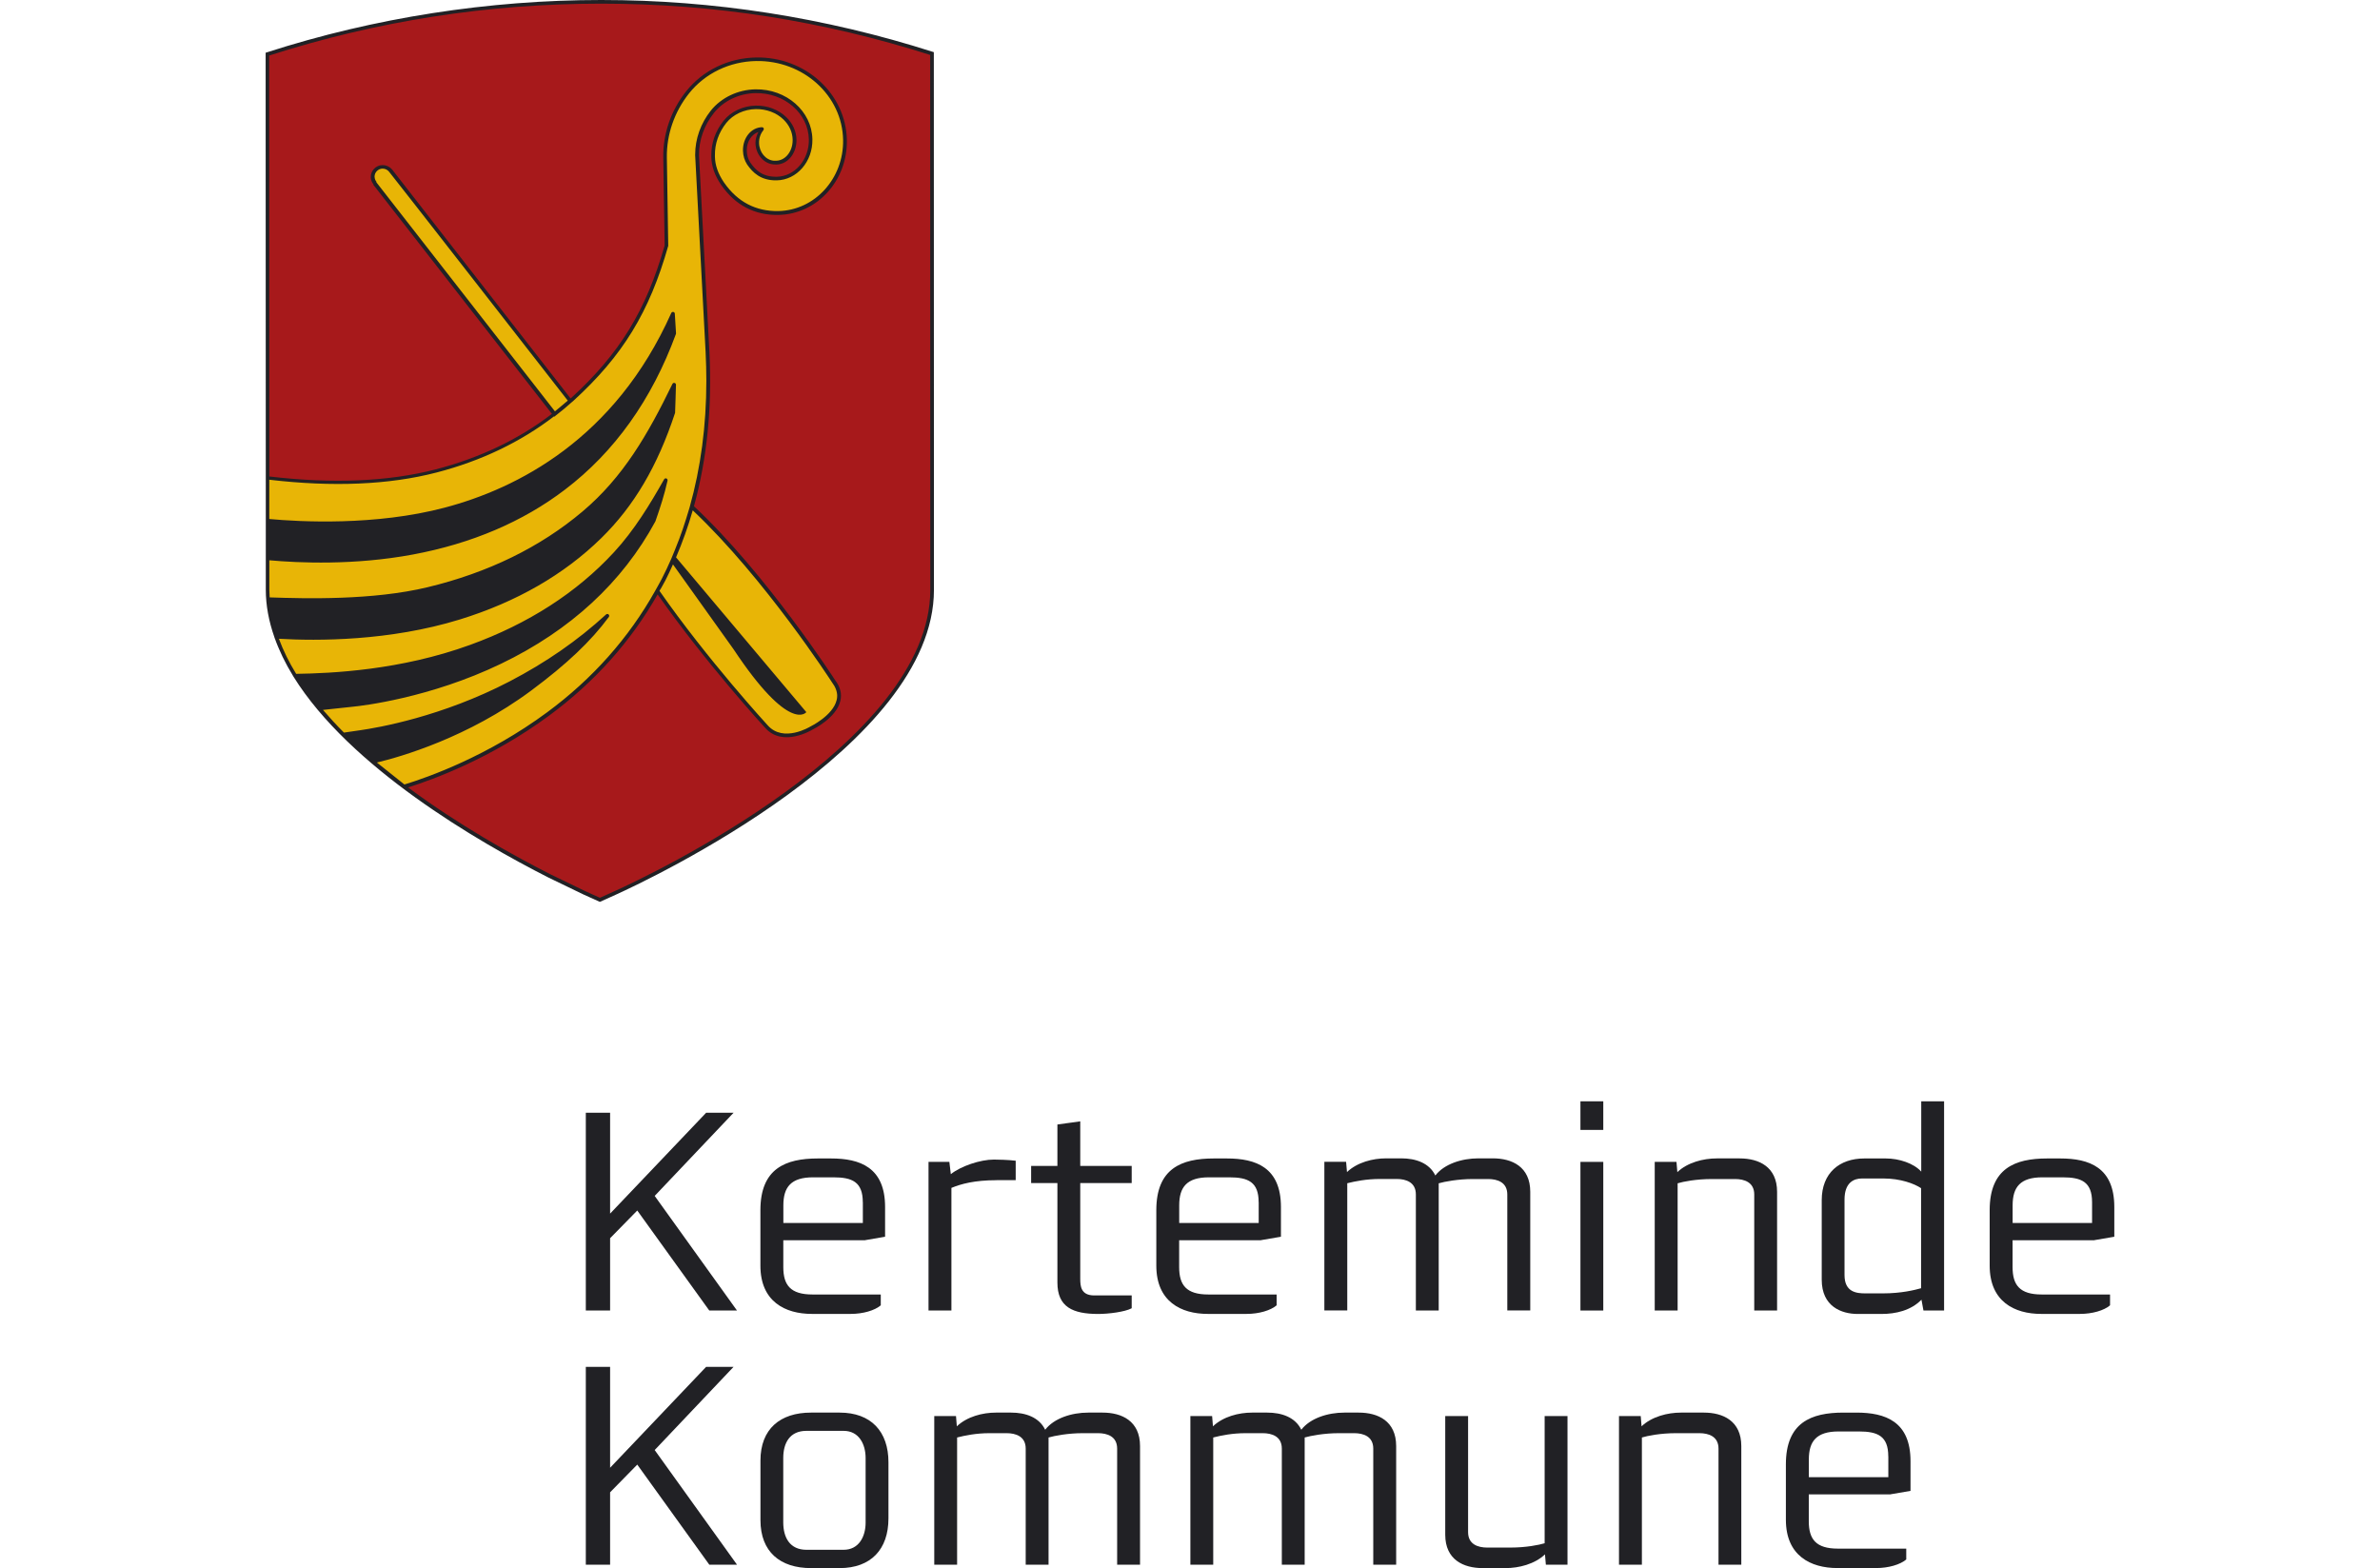 <svg xmlns="http://www.w3.org/2000/svg" xmlns:xlink="http://www.w3.org/1999/xlink" id="Lag_2" viewBox="0 0 430.24 283.46"><defs><style>.cls-1{fill:#212125;}.cls-1,.cls-2,.cls-3,.cls-4{stroke-width:0px;}.cls-5{clip-path:url(#clippath);}.cls-2{fill:none;}.cls-6{clip-path:url(#clippath-1);}.cls-3{fill:#e8b506;}.cls-4{fill:#a7191b;}</style><clipPath id="clippath"><rect class="cls-2" width="430.24" height="283.46"></rect></clipPath><clipPath id="clippath-1"><rect class="cls-2" x="48.02" width="334.2" height="283.46"></rect></clipPath></defs><g id="Lag_1-2"><g class="cls-5"><polygon class="cls-1" points="128.22 236.9 115.2 218.82 110.29 223.83 110.29 236.9 105.9 236.9 105.9 201.15 110.29 201.15 110.29 219.38 127.65 201.15 132.61 201.15 118.35 216.18 133.23 236.9 128.22 236.9"></polygon><g class="cls-6"><path class="cls-1" d="M156.38,224.19h-14.78v4.85c0,3.26,1.29,4.96,5.27,4.96h12.35v1.96c-1.09.93-3.2,1.55-5.43,1.55h-7.03c-4.81,0-9.3-2.22-9.3-8.73v-10.02c0-7.54,4.55-9.35,10.39-9.35h2.38c5.22,0,9.77,1.6,9.77,8.78v5.37l-3.61.62ZM155.97,217.32c0-3.67-1.91-4.5-5.32-4.5h-3.67c-3.98,0-5.37,1.76-5.37,5.06v3.2h14.37v-3.77Z"></path><path class="cls-1" d="M180.15,213.34c-3.98,0-6.41.67-8.16,1.39v22.17h-4.14v-26.87h3.77l.26,2.22c1.81-1.45,5.32-2.64,7.8-2.64.72,0,2.64.05,3.93.21v3.51h-3.46Z"></path><path class="cls-1" d="M198.54,237.52c-4.6,0-7.39-1.24-7.39-5.68v-17.98h-4.75v-3.1h4.75v-7.49l4.13-.57v8.06h9.3v3.1h-9.3v17.31c0,1.29.1,3,2.53,3h6.77v2.32c-1.24.67-4.24,1.03-6.05,1.03"></path><path class="cls-1" d="M227.94,224.19h-14.78v4.85c0,3.26,1.29,4.96,5.27,4.96h12.35v1.96c-1.09.93-3.2,1.55-5.42,1.55h-7.03c-4.81,0-9.3-2.22-9.3-8.73v-10.02c0-7.54,4.54-9.35,10.39-9.35h2.37c5.22,0,9.77,1.6,9.77,8.78v5.37l-3.62.62ZM227.53,217.32c0-3.67-1.91-4.5-5.32-4.5h-3.67c-3.98,0-5.37,1.76-5.37,5.06v3.2h14.37v-3.77Z"></path><path class="cls-1" d="M272.48,236.9v-20.98c0-2.22-1.81-2.79-3.46-2.79h-2.74c-2.69,0-5.12.46-6.2.77v22.99h-4.13v-20.98c0-2.22-1.81-2.79-3.46-2.79h-3.05c-2.43,0-4.44.41-5.89.77v22.99h-4.14v-26.87h3.93l.16,1.86c1.86-1.76,4.65-2.48,7.08-2.48h2.74c2.59,0,5.06.83,6.15,3.1,1.6-2.07,4.75-3.1,7.8-3.1h2.59c3.46,0,6.77,1.5,6.77,6.05v21.44h-4.13Z"></path><path class="cls-1" d="M285.7,199.08h4.13v5.17h-4.13v-5.17ZM285.7,210.03h4.13v26.87h-4.13v-26.87Z"></path><path class="cls-1" d="M317.12,236.9v-20.98c0-2.22-1.81-2.79-3.46-2.79h-4.19c-2.84,0-5.17.46-6.2.77v22.99h-4.14v-26.87h3.93l.16,1.86c1.86-1.76,4.7-2.48,7.13-2.48h4.13c3.46,0,6.77,1.5,6.77,6.05v21.44h-4.13Z"></path><path class="cls-1" d="M347.71,236.9l-.36-1.96c-1.91,1.96-4.65,2.58-7.23,2.58h-4.29c-2.94,0-6.51-1.34-6.51-6.2v-14.37c0-4.91,3.2-7.54,7.7-7.54h3.88c2.43,0,5.06.88,6.41,2.38v-12.71h4.13v37.82h-3.72ZM347.29,214.79c-1.24-.83-3.72-1.76-6.82-1.76h-3.88c-1.45,0-3.15.72-3.15,3.82v13.64c0,3.1,2.17,3.31,3.77,3.31h3.15c3.41,0,5.79-.62,6.92-.93v-18.08Z"></path><path class="cls-1" d="M378.6,224.19h-14.78v4.85c0,3.26,1.29,4.96,5.27,4.96h12.35v1.96c-1.08.93-3.2,1.55-5.43,1.55h-7.03c-4.81,0-9.3-2.22-9.3-8.73v-10.02c0-7.54,4.54-9.35,10.39-9.35h2.37c5.22,0,9.77,1.6,9.77,8.78v5.37l-3.61.62ZM378.19,217.32c0-3.67-1.91-4.5-5.32-4.5h-3.67c-3.98,0-5.37,1.76-5.37,5.06v3.2h14.36v-3.77Z"></path><polygon class="cls-1" points="128.22 282.84 115.2 264.75 110.29 269.76 110.29 282.84 105.9 282.84 105.9 247.08 110.29 247.08 110.29 265.32 127.65 247.08 132.61 247.08 118.35 262.12 133.23 282.84 128.22 282.84"></polygon><path class="cls-1" d="M151.78,283.46h-5.17c-5.58,0-9.14-2.94-9.14-8.68v-10.75c0-5.73,3.57-8.68,9.14-8.68h5.17c5.68,0,8.83,3.41,8.83,8.99v10.13c0,5.58-3.15,8.99-8.83,8.99M156.48,263.56c0-2.48-1.19-4.91-3.98-4.91h-6.72c-3,0-4.19,2.17-4.19,4.91v11.63c0,2.74,1.19,4.96,4.19,4.96h6.72c2.79,0,3.98-2.43,3.98-4.91v-11.68Z"></path><path class="cls-1" d="M201.95,282.84v-20.98c0-2.22-1.81-2.79-3.46-2.79h-2.74c-2.69,0-5.12.47-6.2.78v22.99h-4.13v-20.98c0-2.22-1.81-2.79-3.46-2.79h-3.05c-2.43,0-4.44.41-5.89.78v22.99h-4.13v-26.87h3.93l.15,1.86c1.86-1.76,4.65-2.48,7.08-2.48h2.74c2.58,0,5.06.83,6.15,3.1,1.6-2.07,4.75-3.1,7.8-3.1h2.58c3.46,0,6.77,1.5,6.77,6.05v21.44h-4.13Z"></path><path class="cls-1" d="M248.25,282.84v-20.98c0-2.22-1.81-2.79-3.46-2.79h-2.74c-2.69,0-5.12.47-6.2.78v22.99h-4.13v-20.98c0-2.22-1.81-2.79-3.46-2.79h-3.05c-2.43,0-4.44.41-5.89.78v22.99h-4.13v-26.87h3.93l.15,1.86c1.86-1.76,4.65-2.48,7.08-2.48h2.74c2.59,0,5.06.83,6.15,3.1,1.6-2.07,4.75-3.1,7.8-3.1h2.58c3.46,0,6.77,1.5,6.77,6.05v21.44h-4.13Z"></path><path class="cls-1" d="M279.45,282.84l-.16-1.86c-1.86,1.76-4.7,2.48-7.13,2.48h-4.13c-3.46,0-6.77-1.5-6.77-6.04v-21.44h4.13v20.98c0,2.22,1.81,2.79,3.46,2.79h4.18c2.84,0,5.17-.47,6.2-.78v-22.99h4.13v26.87h-3.92Z"></path><path class="cls-1" d="M310.66,282.84v-20.98c0-2.22-1.81-2.79-3.46-2.79h-4.19c-2.84,0-5.17.47-6.2.78v22.99h-4.14v-26.87h3.93l.15,1.86c1.86-1.76,4.7-2.48,7.13-2.48h4.13c3.46,0,6.77,1.5,6.77,6.05v21.44h-4.13Z"></path><path class="cls-1" d="M341.76,270.13h-14.78v4.85c0,3.26,1.29,4.96,5.27,4.96h12.35v1.96c-1.09.93-3.21,1.55-5.43,1.55h-7.03c-4.81,0-9.3-2.22-9.3-8.73v-10.02c0-7.54,4.54-9.35,10.39-9.35h2.37c5.22,0,9.77,1.6,9.77,8.78v5.37l-3.62.62ZM341.35,263.26c0-3.67-1.91-4.5-5.32-4.5h-3.67c-3.98,0-5.37,1.76-5.37,5.06v3.2h14.37v-3.77Z"></path><path class="cls-4" d="M168.49,9.67l.02,96.96c0,27.98-51.35,52.08-57.2,54.74l-2.86,1.29-2.86-1.29c-.98-.45-3.23-1.49-6.29-3.05-11.78-5.99-35.64-19.61-45.96-36.2-3.07-4.94-4.95-10.14-4.95-15.49l-.04-96.86C67.38,3.64,87.63.32,108.69.32s40.95,3.34,59.8,9.35"></path><path class="cls-3" d="M67.75,33.14l32.51,41.71c.98-.76,1.92-1.54,2.84-2.36l-32.43-41.6-.04.03c-.33-.47-.88-.76-1.5-.75-.99.02-1.78.84-1.77,1.83,0,.43.17.81.42,1.11l-.05.04Z"></path><path class="cls-3" d="M125.07,91.62c-1.29,4.62-2.98,9.02-5.11,13.16-.35.69-.75,1.37-1.12,2.05,8.89,12.77,19.71,24.5,19.71,24.5,3.06,3.46,8.11.3,8.11.3,0,0,7.71-3.68,4.04-8.48,0,0-12.27-19.09-25.63-31.53"></path><path class="cls-3" d="M136.69,10.7c-4.9.09-9.41,2.26-12.38,5.97-2.69,3.38-4.14,7.55-4.08,11.75h0l.26,15.93c-3.61,12.66-8.81,20.32-17.05,27.85-6.66,6.09-14.92,10.44-24.53,12.93-12.49,3.24-25.37,1.89-30.51,1.27v7.78c6.22.59,19.7,1.24,32.11-2.04,14.07-3.72,31.3-13.2,41.2-35.38l.22,3.55c-4.32,11.8-11.03,21.21-19.97,28-7.57,5.76-16.76,9.67-27.33,11.64-10.05,1.88-19.78,1.62-26.22,1v5.67c0,.58.03,1.15.08,1.73,6.91.24,19.09.53,28.91-1.83,11.01-2.64,20.49-7.28,28.19-13.78,7.32-6.18,11.86-13.95,16.33-23.16,0,1.79-.04,3.23-.14,4.97-2.97,9.02-6.97,16.34-13.26,22.5-6.69,6.56-15.25,11.48-25.44,14.62-13.98,4.32-28.17,3.77-33.12,3.46.84,2.37,1.99,4.7,3.4,6.97.02.02.03.05.05.07,6.17-.09,18.93-.6,31.76-5.27,10.57-3.85,19.35-9.5,26.1-16.81,3.65-3.95,6.45-8.52,9.13-13.27-.58,2.62-1.31,4.83-2.17,7.29-5.7,10.54-14.76,19.34-27.74,25.59-13.54,6.53-26.42,7.71-26.55,7.73h-.06c-1.56.24-3.9.46-6.14.66,1.35,1.61,2.82,3.18,4.35,4.71,1.07-.14,2.16-.29,2.95-.43.65-.1,13.51-1.72,27.27-8.88,6.78-3.53,12.49-7.55,17.52-12.16-3.75,5.07-8.64,9.28-13.97,13.24-12.08,8.98-24.94,12.32-28.44,13.11,1.84,1.56,3.73,3.07,5.66,4.51,5.98-1.81,16.22-5.89,26.06-13.15,8.98-6.63,15.99-14.8,20.84-24.27,6.05-11.8,8.72-25.64,7.94-41.11,0,0-1.88-35.55-1.88-35.55-.04-2.81.94-5.62,2.77-7.91,1.81-2.27,4.73-3.65,7.79-3.71,5.4-.1,9.88,3.81,9.96,8.71.07,3.84-2.68,7.02-6.13,7.08-2.75.05-4.09-1.32-5.06-2.7-.45-.67-.69-1.48-.71-2.34-.04-2.14,1.32-3.84,3.1-3.91-.54.66-.88,1.54-.86,2.52.03,1.88,1.35,3.4,2.98,3.52.04,0,.07,0,.11,0,.05,0,.1,0,.15,0h.02c.07,0,.13,0,.21,0,1.85-.03,3.32-1.88,3.28-4.13-.06-3.3-3.21-5.93-7.01-5.86-2.21.04-4.3,1.02-5.57,2.62-1.44,1.81-2.18,3.93-2.14,6.12v.21c.04,1.77.71,3.37,1.66,4.78l.05.08.05.07c2.49,3.54,5.87,5.3,10.06,5.22,6.76-.12,12.15-6.03,12.02-13.19-.15-8.21-7.36-14.76-16.07-14.6"></path><path class="cls-1" d="M168.82,9.43l-.23-.07C149.1,3.14,128.95,0,108.69,0s-40.96,3.18-60.44,9.46l-.23.07.03,84.24v7.19s0,0,0,0v5.67c0,2.81.54,5.68,1.57,8.6,0,0,0,.02,0,.03.03.08.06.16.1.25.17.46.34.92.54,1.38.06.15.13.3.2.46.19.44.39.88.6,1.33.12.24.25.49.37.73.18.35.35.71.55,1.06.34.61.7,1.23,1.07,1.84,10.2,16.4,33.26,29.8,46.09,36.32,0,0,6.31,3.05,6.31,3.05l2.99,1.35,2.99-1.35c5.87-2.67,57.4-26.89,57.4-55.04l-.02-97.2ZM100.21,75.33l.25-.21c.99-.76,1.94-1.56,2.87-2.39l.24-.2h0s.06-.05.09-.08c8.92-8.15,13.73-16.01,17.14-28.01.01-.1-.25-16.02-.25-16.02-.05-4.12,1.37-8.22,4.01-11.54,2.9-3.63,7.32-5.76,12.12-5.85,8.53-.15,15.59,6.25,15.73,14.27.12,6.97-5.12,12.73-11.7,12.85-4.07.07-7.35-1.64-9.77-5.08-.05-.06-.1-.14-.1-.14-1.04-1.56-1.57-3.06-1.6-4.6v-.21c-.04-2.12.67-4.16,2.06-5.91,1.22-1.52,3.21-2.45,5.32-2.49,1.92-.03,3.75.65,5.02,1.89,1.04,1.01,1.63,2.3,1.65,3.65.02,1.13-.37,2.2-1.07,2.92-.53.55-1.2.85-1.88.87h-.45c-1.47-.12-2.64-1.52-2.67-3.21-.02-.86.26-1.67.78-2.3.08-.1.1-.24.05-.36-.06-.12-.18-.19-.31-.19-1.96.07-3.47,1.93-3.43,4.24.02.92.28,1.79.76,2.52,1.01,1.44,2.44,2.9,5.34,2.85,3.63-.06,6.53-3.39,6.45-7.42-.09-5.08-4.71-9.14-10.31-9.03-3.16.06-6.16,1.49-8.04,3.83-1.84,2.31-2.84,5.13-2.84,7.96,0,.06,0,.11,0,.16q1.88,35.58,1.89,35.6c.08,1.73.13,3.44.13,5.13,0,8.12-1.02,15.75-3.01,22.83-.19.68-.41,1.34-.61,2.01-.2.64-.4,1.28-.62,1.91-.21.62-.43,1.23-.66,1.84-.27.73-.56,1.45-.85,2.16-.2.49-.4.99-.61,1.47-.53,1.2-1.08,2.39-1.68,3.55-.35.68-.73,1.34-1.1,2l-.12.22h0c-4.76,8.49-11.3,15.87-19.52,21.94-10.76,7.94-21.51,11.74-25.8,13.05-.23-.18-4.15-3.31-4.98-3.97,4.29-1.03,16.44-4.49,27.9-13.01,6.44-4.79,10.77-8.89,14.04-13.31.04-.06.06-.13.06-.2,0-.09-.04-.18-.11-.25-.13-.12-.32-.11-.45,0-5.14,4.71-10.85,8.67-17.45,12.11-12.28,6.39-23.81,8.37-27.05,8.83-.11.02-2.58.38-2.89.42-1.38-1.38-2.63-2.75-3.79-4.1,1.06-.11,5.5-.59,5.5-.59,1.43-.14,13.77-1.53,26.7-7.76,12.54-6.04,21.92-14.7,27.89-25.73.89-2.55,1.62-4.79,2.2-7.38,0-.02,0-.05,0-.07,0-.13-.08-.26-.21-.31-.15-.06-.33,0-.41.15-2.54,4.5-5.4,9.22-9.09,13.21-6.71,7.27-15.45,12.9-25.97,16.72-12.64,4.6-25.06,5.14-31.46,5.24-1.29-2.09-2.33-4.22-3.12-6.34,6.96.4,19.98.43,32.71-3.49,10.24-3.16,18.84-8.11,25.57-14.71,5.93-5.81,10.16-13,13.34-22.64.02-.09.16-5.08.16-5.08,0-.16-.1-.29-.26-.33-.15-.04-.31.04-.38.18-4.45,9.16-8.91,16.86-16.24,23.05-7.66,6.47-17.1,11.08-28.06,13.71-9.88,2.37-21.97,2.05-28.51,1.83-.02-.41-.06-1.4-.06-1.4v-4.01c0-.4,0-.84,0-1.3,5.28.48,15.35.94,25.95-1.04,10.62-1.98,19.87-5.92,27.47-11.71,8.98-6.82,15.73-16.29,20.08-28.15.02-.04.02-.09.02-.13l-.22-3.55c0-.15-.12-.28-.27-.31-.15-.03-.3.05-.37.19-10.2,22.83-27.91,31.74-40.98,35.19-12.5,3.3-26.12,2.56-31.69,2.05v-7.1c11.5,1.35,21.68.92,30.26-1.31,8.08-2.1,15.19-5.52,21.22-10.15h.01ZM119.45,106.43l.82-1.49c.49-.95.94-1.92,1.38-2.9,0,0,0-.01,0-.02l10.92,15.29c10.24,15.43,13.19,11.42,13.19,11.42l-23.55-27.98c1.17-2.74,2.18-5.57,3.02-8.5,13.02,12.28,25.05,30.9,25.17,31.09.62.82.94,1.64.94,2.45,0,.26-.03.52-.1.77-.67,2.79-4.7,4.75-4.74,4.77-.08.05-4.88,2.98-7.72-.22-.11-.12-10.8-11.75-19.56-24.3.1-.17.21-.38.21-.38M111.17,161.06s-2.34,1.06-2.72,1.23c-.25-.11-2.72-1.23-2.72-1.23l-6.28-3.04c-6.83-3.47-16.56-8.9-25.69-15.68,4.58-1.43,15.07-5.27,25.56-13.02,8.21-6.06,14.76-13.42,19.56-21.87,8.75,12.48,19.31,23.98,19.42,24.1,3.21,3.63,8.48.39,8.54.36.14-.07,4.32-2.09,5.07-5.2.31-1.28-.01-2.55-.95-3.77-.11-.17-12.34-19.1-25.51-31.43,2.35-8.53,3.3-17.85,2.79-27.86,0,0-1.88-35.55-1.88-35.55-.04-2.72.92-5.45,2.7-7.69,1.75-2.19,4.57-3.53,7.53-3.58,5.22-.09,9.54,3.66,9.63,8.38.06,3.66-2.54,6.68-5.8,6.74-2.59.05-3.83-1.2-4.78-2.56-.41-.61-.63-1.36-.64-2.15v-.08c0-1.61.88-2.89,2.1-3.3-.31.59-.53,1.23-.53,1.93v.08c.04,2.03,1.49,3.72,3.29,3.85.11,0,.51.02.51.02.87-.02,1.7-.4,2.35-1.07.82-.85,1.28-2.09,1.26-3.4-.02-1.52-.68-2.98-1.86-4.11-1.4-1.35-3.4-2.11-5.49-2.07-2.31.04-4.49,1.07-5.83,2.74-1.49,1.87-2.25,4.06-2.21,6.34,0,0,0,.21,0,.21.03,1.65.61,3.31,1.71,4.95.06.09.11.16.11.16,2.55,3.63,6.03,5.44,10.33,5.36,6.94-.13,12.48-6.19,12.35-13.53-.15-8.39-7.51-15.09-16.41-14.93-5,.09-9.6,2.31-12.63,6.1-2.74,3.44-4.21,7.69-4.15,11.96,0,0,.25,15.93.25,15.93-3.37,11.78-8.12,19.54-16.94,27.6-.02.02-.04.03-.06.05l-32.22-41.33c-.43-.53-1.1-.87-1.8-.85-.57,0-1.1.24-1.5.65-.4.41-.61.95-.6,1.52,0,.48.18.94.5,1.32l-.06.03,32.3,41.44c-5.96,4.58-12.99,7.95-20.98,10.03-8.52,2.21-18.65,2.64-30.1,1.29,0-27.3-.02-72.54-.03-76.09C68.03,3.81,88.21.66,108.69.66s40.11,3.12,59.46,9.27c0,.49.02,96.71.02,96.71,0,27.74-51.17,51.78-57.01,54.43M67.71,31.98v-.03c0-.38.14-.74.41-1.02.27-.28.64-.44,1.03-.45.48,0,.94.22,1.22.61.04-.02,29.7,38.03,32.27,41.33-.36.3-1.94,1.62-2.32,1.94-.42-.53-32.3-41.43-32.3-41.43h0s.05-.05.05-.05c-.22-.26-.34-.58-.35-.91"></path></g></g></g></svg>